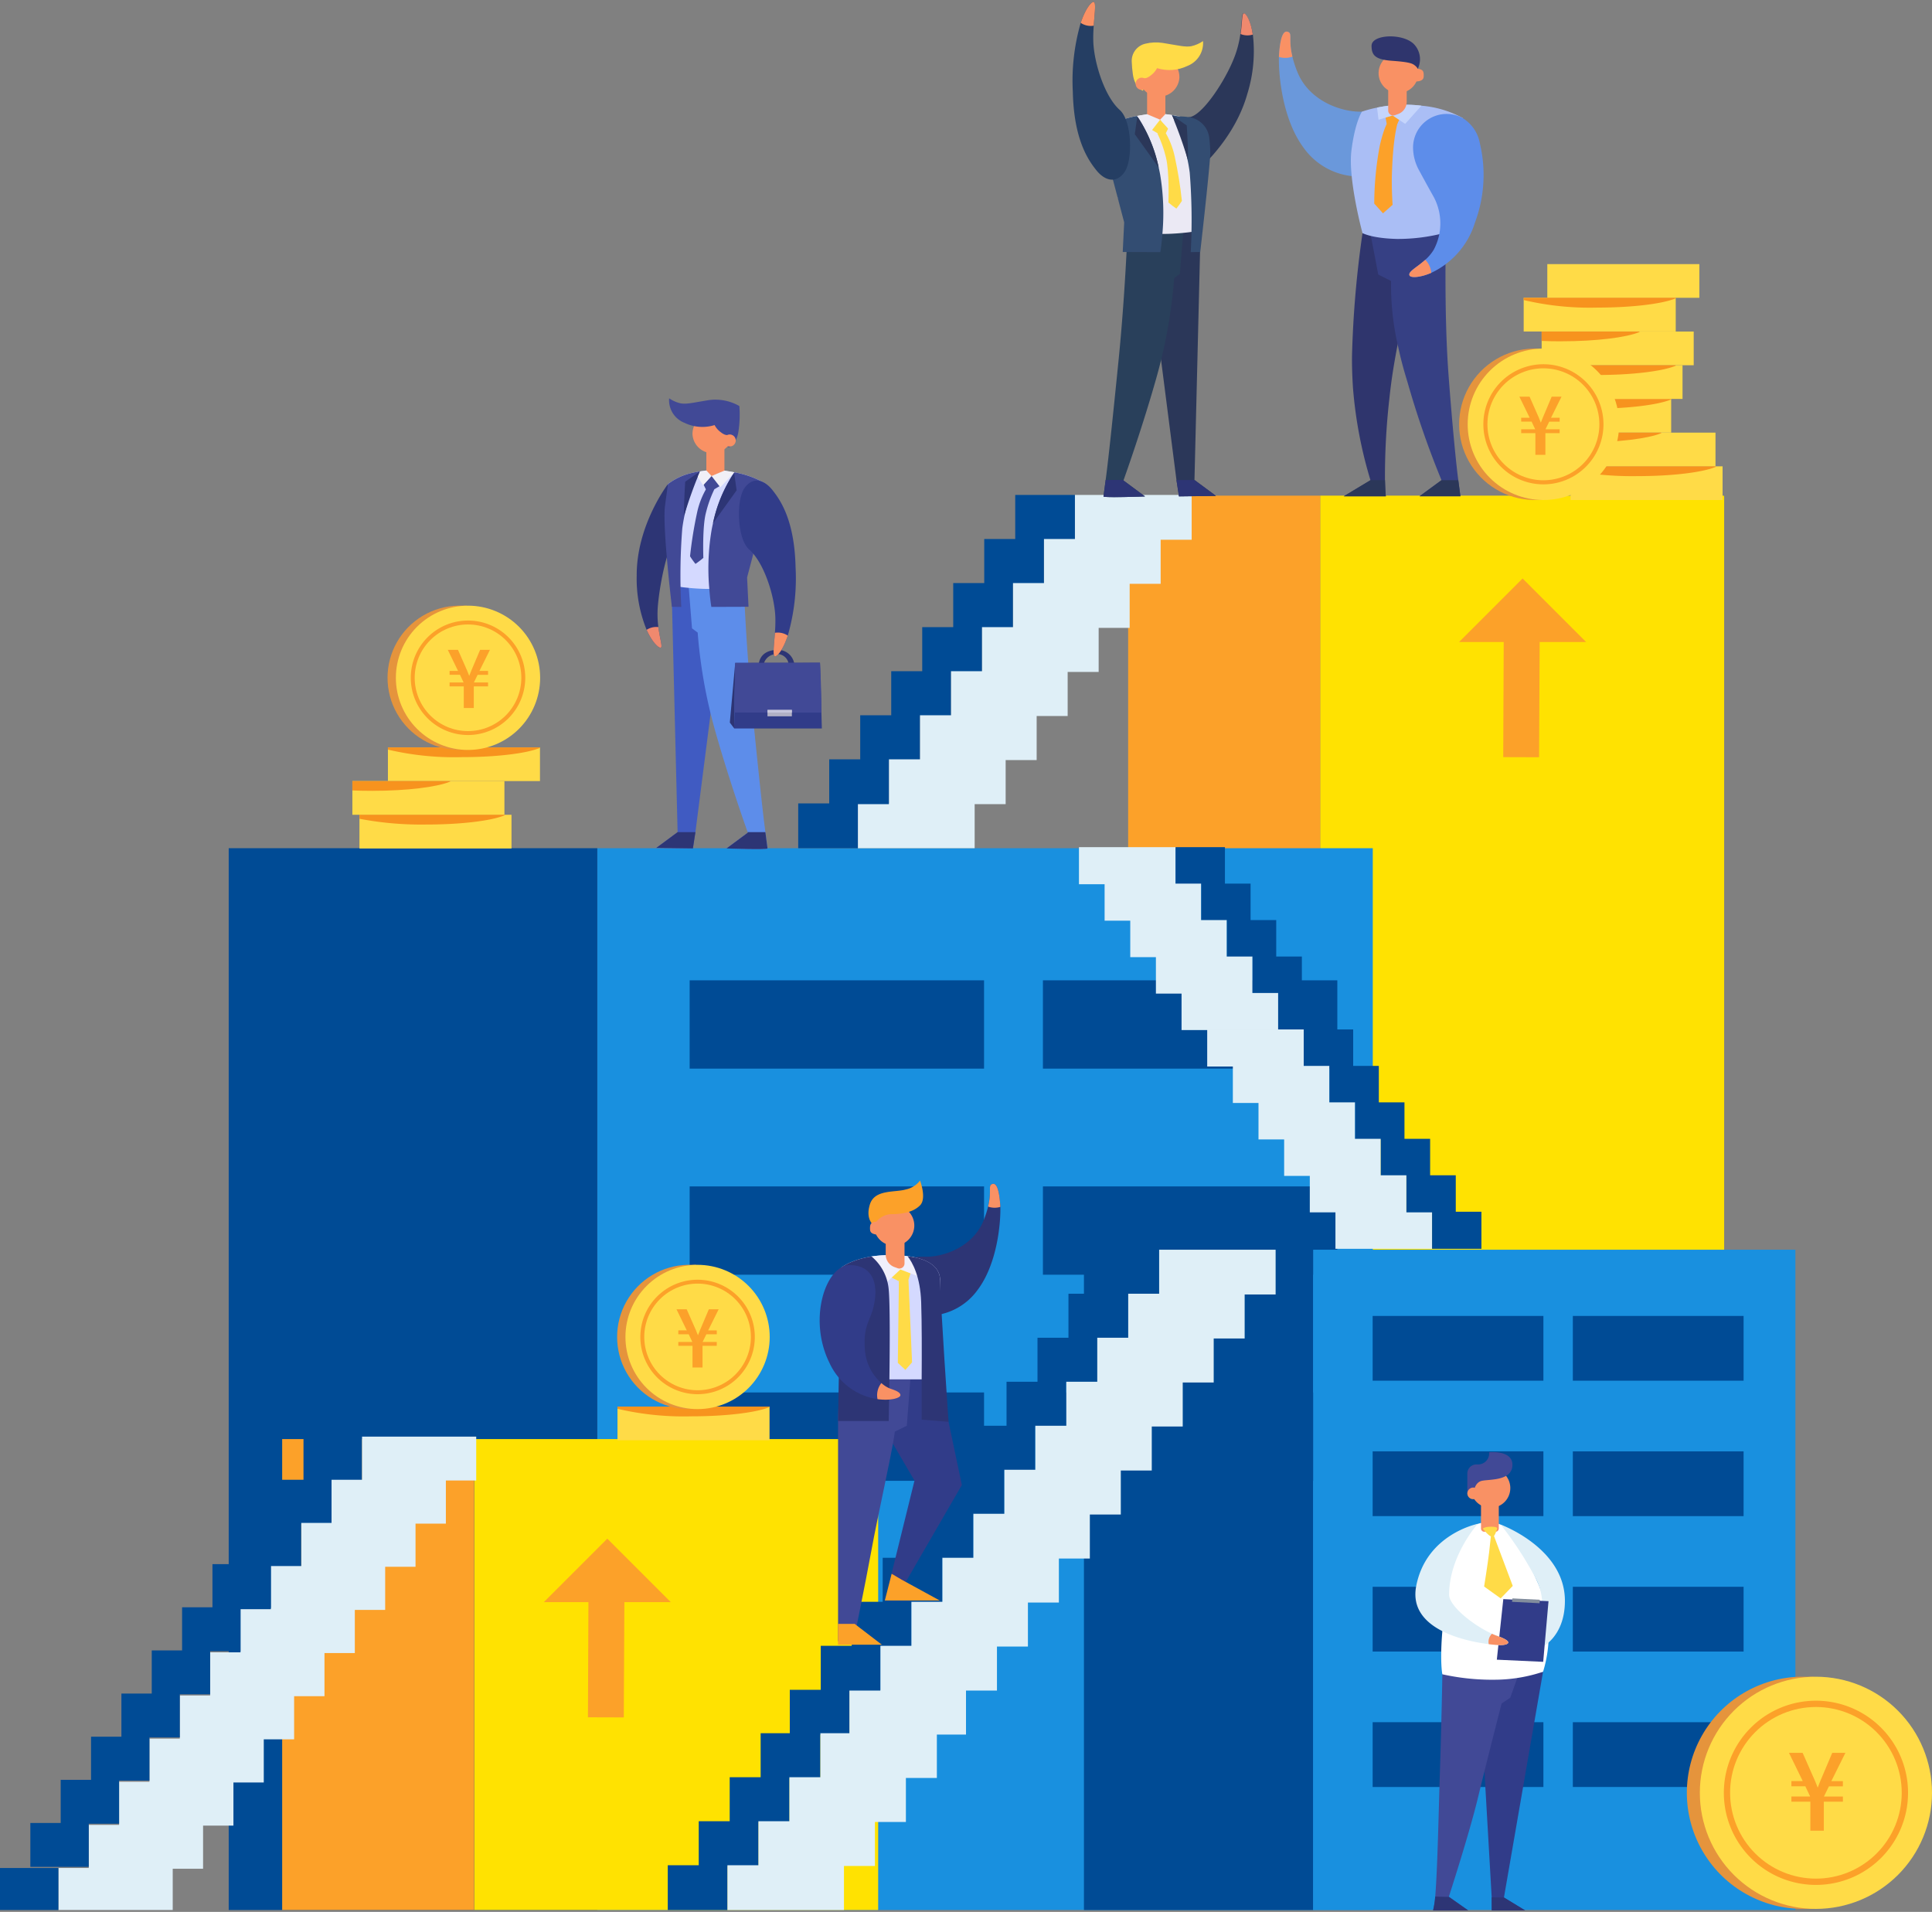 <svg xmlns="http://www.w3.org/2000/svg" xmlns:xlink="http://www.w3.org/1999/xlink" width="328.131" height="324.7" viewBox="0 0 328.131 324.7">
  <rect x="0" y="0" width="328.131" height="324.7" fill="#808080" stroke="none"/>
  <defs>
    <clipPath id="clip-path">
      <rect id="長方形_9062" data-name="長方形 9062" width="68.614" height="238.794" fill="none"/>
    </clipPath>
    <clipPath id="clip-path-2">
      <rect id="長方形_9068" data-name="長方形 9068" width="328.131" height="324.377" fill="none"/>
    </clipPath>
    <clipPath id="clip-path-3">
      <rect width="110" height="88" fill="none"/>
    </clipPath>
    <clipPath id="clip-path-4">
      <rect width="68" height="84" fill="none"/>
    </clipPath>
    <clipPath id="clip-path-5">
      <rect id="長方形_9070" data-name="長方形 9070" width="68.614" height="79.978" fill="none"/>
    </clipPath>
    <clipPath id="clip-path-6">
      <rect id="長方形_9132" data-name="長方形 9132" width="328.131" height="324.377" transform="translate(0 -0.323)" fill="#004b95"/>
    </clipPath>
    <clipPath id="clip-path-7">
      <path id="パス_9762" data-name="パス 9762" d="M798.931,748.711l-3.609,2.67,6.209.082.426-2.752,2.58-20.135.589-3.807.742-17.3-5.643-.495-2.326-.2Z" transform="translate(-795.322 -706.769)" fill="none"/>
    </clipPath>
    <linearGradient id="linear-gradient" x1="-10.571" y1="5.041" x2="-10.558" y2="5.041" gradientUnits="objectBoundingBox">
      <stop offset="0" stop-color="#3651b1"/>
      <stop offset="1" stop-color="#405bc2"/>
    </linearGradient>
    <clipPath id="clip-path-9">
      <path id="パス_9791" data-name="パス 9791" d="M1381.451,48.385c-1.07.169-1.994-.1-4.857-.562a7.576,7.576,0,0,0-2.944.13,2.994,2.994,0,0,0-2.317,3,19.682,19.682,0,0,0,.2,2.235c.358,2.4,1.738,2.761,1.738,2.761V53.8s.48.2,1.285-.452a3.484,3.484,0,0,0,1.079-1.238,7.048,7.048,0,0,0,5.157-.381,4.168,4.168,0,0,0,2.651-4.218,5.74,5.74,0,0,1-1.994.869" transform="translate(-1371.331 -47.516)" fill="none"/>
    </clipPath>
    <linearGradient id="linear-gradient-2" x1="-12.955" y1="21.559" x2="-12.946" y2="21.559" gradientUnits="objectBoundingBox">
      <stop offset="0" stop-color="#ffbd35"/>
      <stop offset="0.01" stop-color="#ffbd35"/>
      <stop offset="0.985" stop-color="#ffdb47"/>
      <stop offset="1" stop-color="#ffdb47"/>
    </linearGradient>
    <clipPath id="clip-path-11">
      <path id="パス_9796" data-name="パス 9796" d="M1402.377,156.976a20.348,20.348,0,0,1,1.452,4.069c.627,2.408.432,7.7.432,7.7a16.073,16.073,0,0,0,1.352,1.033,12.882,12.882,0,0,0,.935-1.309,70.909,70.909,0,0,0-1.231-7.6,13.913,13.913,0,0,0-1.7-4.239Z" transform="translate(-1402.377 -156.627)" fill="none"/>
    </clipPath>
    <linearGradient id="linear-gradient-3" x1="-47.131" y1="22.97" x2="-47.097" y2="22.97" xlink:href="#linear-gradient-2"/>
    <clipPath id="clip-path-12">
      <path id="パス_9797" data-name="パス 9797" d="M1395.772,143.9v.319l.849.5a2.057,2.057,0,0,0,1,.237c.484-.058.543-.21.619-.374s.329-.658.329-.658l-1.425-1.48Z" transform="translate(-1395.772 -142.45)" fill="none"/>
    </clipPath>
    <linearGradient id="linear-gradient-4" x1="-69.998" y1="118.654" x2="-69.948" y2="118.654" xlink:href="#linear-gradient-2"/>
    <clipPath id="clip-path-14">
      <path id="パス_9814" data-name="パス 9814" d="M1799.21,1854.81c-.263,2.187-.856,5.851-.856,5.851l2.813,2.014,2.05-2.12-3.6-9.575s-.146,1.644-.409,3.831" transform="translate(-1798.354 -1850.979)" fill="none"/>
    </clipPath>
    <linearGradient id="linear-gradient-5" x1="-51.829" y1="5.552" x2="-51.8" y2="5.552" xlink:href="#linear-gradient-2"/>
    <clipPath id="clip-path-15">
      <path id="パス_9815" data-name="パス 9815" d="M1796.706,1847.915s1.168,1.508,1.707,1.392c.377-.081.742-1.423.742-1.423s.131-.3-.995-.3c-1.2,0-1.454.328-1.454.328" transform="translate(-1796.706 -1847.587)" fill="none"/>
    </clipPath>
    <linearGradient id="linear-gradient-6" x1="-97.615" y1="35.63" x2="-97.561" y2="35.63" xlink:href="#linear-gradient-2"/>
    <clipPath id="clip-path-17">
      <path id="パス_9829" data-name="パス 9829" d="M1088.281,1545.458l-.2.653-.184,13.867,1.289,1.2,1.131-1.289-.61-13.983v-.452Z" transform="translate(-1087.894 -1545.458)" fill="none"/>
    </clipPath>
    <linearGradient id="linear-gradient-7" x1="-9.209" y1="31.293" x2="-9.201" y2="31.293" xlink:href="#linear-gradient-2"/>
    <clipPath id="clip-path-18">
      <path id="パス_9830" data-name="パス 9830" d="M1076.844,1528.076l1.733.879s.061-.461.868-.526.757.324.757.324l.514-1.67-2.055-1.578Z" transform="translate(-1076.844 -1525.505)" fill="none"/>
    </clipPath>
    <linearGradient id="linear-gradient-8" x1="-38.979" y1="32.045" x2="-38.943" y2="32.045" xlink:href="#linear-gradient-2"/>
    <clipPath id="clip-path-20">
      <path id="パス_9842" data-name="パス 9842" d="M2063.308,2029.343a19.718,19.718,0,0,0,0,39.423c0,.007,2.337.007,2.337.007v-39.43Z" transform="translate(-2044.112 -2029.343)" fill="none"/>
    </clipPath>
    <linearGradient id="linear-gradient-9" x1="-12.273" y1="1.001" x2="-12.267" y2="1.001" gradientUnits="objectBoundingBox">
      <stop offset="0" stop-color="#fca129"/>
      <stop offset="0.01" stop-color="#fca129"/>
      <stop offset="0.985" stop-color="#e5943c"/>
      <stop offset="1" stop-color="#e5943c"/>
    </linearGradient>
    <clipPath id="clip-path-21">
      <path id="パス_9843" data-name="パス 9843" d="M2059.752,2049.058a19.715,19.715,0,1,0,19.715-19.715,19.715,19.715,0,0,0-19.715,19.715" transform="translate(-2059.752 -2029.343)" fill="none"/>
    </clipPath>
    <linearGradient id="linear-gradient-10" x1="-7.322" y1="1.013" x2="-7.318" y2="1.013" xlink:href="#linear-gradient-2"/>
    <clipPath id="clip-path-23">
      <path id="パス_9845" data-name="パス 9845" d="M2096.431,2080.6A14.574,14.574,0,1,0,2111,2066.022a14.574,14.574,0,0,0-14.574,14.574" transform="translate(-2096.431 -2066.022)" fill="none"/>
    </clipPath>
    <linearGradient id="linear-gradient-11" x1="-10.081" y1="1.194" x2="-10.076" y2="1.194" xlink:href="#linear-gradient-2"/>
    <clipPath id="clip-path-25">
      <rect id="長方形_9187" data-name="長方形 9187" width="25.824" height="5.724" fill="none"/>
    </clipPath>
    <linearGradient id="linear-gradient-12" x1="-10.176" y1="48.894" x2="-10.171" y2="48.894" xlink:href="#linear-gradient-2"/>
    <clipPath id="clip-path-26">
      <rect id="長方形_9189" data-name="長方形 9189" width="25.825" height="5.724" fill="none"/>
    </clipPath>
    <linearGradient id="linear-gradient-13" x1="-10.021" y1="47.892" x2="-10.015" y2="47.892" xlink:href="#linear-gradient-2"/>
    <linearGradient id="linear-gradient-14" x1="-9.991" y1="44.892" x2="-9.985" y2="44.892" xlink:href="#linear-gradient-2"/>
    <linearGradient id="linear-gradient-15" x1="-10.139" y1="46.893" x2="-10.134" y2="46.893" xlink:href="#linear-gradient-2"/>
    <linearGradient id="linear-gradient-16" x1="-10.282" y1="43.893" x2="-10.277" y2="43.893" xlink:href="#linear-gradient-2"/>
    <linearGradient id="linear-gradient-17" x1="-10.066" y1="45.893" x2="-10.06" y2="45.893" xlink:href="#linear-gradient-2"/>
    <linearGradient id="linear-gradient-18" x1="-10.329" y1="42.894" x2="-10.323" y2="42.894" xlink:href="#linear-gradient-2"/>
    <clipPath id="clip-path-38">
      <path id="パス_9853" data-name="パス 9853" d="M1780.756,420.06a12.862,12.862,0,0,0,0,25.716s1.524,0,1.524,0V420.06Z" transform="translate(-1768.235 -420.06)" fill="none"/>
    </clipPath>
    <linearGradient id="linear-gradient-19" x1="-16.288" y1="10.098" x2="-16.279" y2="10.098" xlink:href="#linear-gradient-9"/>
    <clipPath id="clip-path-39">
      <path id="パス_9854" data-name="パス 9854" d="M1778.437,432.92a12.86,12.86,0,1,0,12.86-12.86,12.86,12.86,0,0,0-12.86,12.86" transform="translate(-1778.437 -420.06)" fill="none"/>
    </clipPath>
    <linearGradient id="linear-gradient-20" x1="-9.692" y1="10.323" x2="-9.686" y2="10.323" xlink:href="#linear-gradient-2"/>
    <clipPath id="clip-path-41">
      <path id="パス_9856" data-name="パス 9856" d="M1802.363,453.492a9.507,9.507,0,1,0,9.506-9.507,9.507,9.507,0,0,0-9.506,9.507" transform="translate(-1802.363 -443.986)" fill="none"/>
    </clipPath>
    <linearGradient id="linear-gradient-21" x1="-13.287" y1="13.788" x2="-13.279" y2="13.788" xlink:href="#linear-gradient-2"/>
    <linearGradient id="linear-gradient-22" x1="-2.551" y1="34.554" x2="-2.546" y2="34.554" xlink:href="#linear-gradient-2"/>
    <linearGradient id="linear-gradient-23" x1="-2.317" y1="33.553" x2="-2.312" y2="33.553" xlink:href="#linear-gradient-2"/>
    <linearGradient id="linear-gradient-24" x1="-2.364" y1="32.554" x2="-2.359" y2="32.554" xlink:href="#linear-gradient-2"/>
    <clipPath id="clip-path-49">
      <path id="パス_9861" data-name="パス 9861" d="M481.91,731.545a12.253,12.253,0,0,0,0,24.5s1.452,0,1.452,0v-24.5Z" transform="translate(-469.982 -731.545)" fill="none"/>
    </clipPath>
    <linearGradient id="linear-gradient-25" x1="-4.518" y1="8.858" x2="-4.508" y2="8.858" xlink:href="#linear-gradient-9"/>
    <clipPath id="clip-path-50">
      <path id="パス_9862" data-name="パス 9862" d="M479.7,743.8a12.251,12.251,0,1,0,12.251-12.251A12.251,12.251,0,0,0,479.7,743.8" transform="translate(-479.701 -731.545)" fill="none"/>
    </clipPath>
    <linearGradient id="linear-gradient-26" x1="-2.744" y1="9.054" x2="-2.738" y2="9.054" xlink:href="#linear-gradient-2"/>
    <clipPath id="clip-path-52">
      <path id="パス_9864" data-name="パス 9864" d="M502.493,763.393a9.056,9.056,0,1,0,9.056-9.056,9.056,9.056,0,0,0-9.056,9.056" transform="translate(-502.493 -754.337)" fill="none"/>
    </clipPath>
    <linearGradient id="linear-gradient-27" x1="-3.889" y1="12.072" x2="-3.881" y2="12.072" xlink:href="#linear-gradient-2"/>
    <linearGradient id="linear-gradient-28" x1="-4.061" y1="14.995" x2="-4.056" y2="14.995" xlink:href="#linear-gradient-2"/>
    <clipPath id="clip-path-56">
      <path id="パス_9867" data-name="パス 9867" d="M760.084,1530.257a12.253,12.253,0,0,0,0,24.5s1.452,0,1.452,0v-24.5Z" transform="translate(-748.156 -1530.257)" fill="none"/>
    </clipPath>
    <linearGradient id="linear-gradient-29" x1="-7.213" y1="4.394" x2="-7.204" y2="4.394" xlink:href="#linear-gradient-9"/>
    <clipPath id="clip-path-57">
      <path id="パス_9868" data-name="パス 9868" d="M757.875,1542.508a12.251,12.251,0,1,0,12.251-12.251,12.251,12.251,0,0,0-12.251,12.251" transform="translate(-757.875 -1530.257)" fill="none"/>
    </clipPath>
    <linearGradient id="linear-gradient-30" x1="-4.335" y1="4.485" x2="-4.33" y2="4.485" xlink:href="#linear-gradient-2"/>
    <clipPath id="clip-path-59">
      <path id="パス_9870" data-name="パス 9870" d="M780.667,1562.1a9.056,9.056,0,1,0,9.056-9.056,9.056,9.056,0,0,0-9.056,9.056" transform="translate(-780.667 -1553.049)" fill="none"/>
    </clipPath>
    <linearGradient id="linear-gradient-31" x1="-6.041" y1="5.891" x2="-6.033" y2="5.891" xlink:href="#linear-gradient-2"/>
  </defs>
  <g id="グループ_15682" data-name="グループ 15682" transform="translate(0 0.32)">
    <g id="グループ_15683" data-name="グループ 15683" transform="translate(224.217 83.859)">
      <g id="グループ_15682-2" data-name="グループ 15682" clip-path="url(#clip-path)">
        <path id="パス_9873" data-name="パス 9873" d="M0,0H180.452V240.527H0Z" transform="matrix(0.861, -0.508, 0.508, 0.861, -104.519, 61.678)" fill="#ffe201"/>
      </g>
    </g>
    <rect id="長方形_9063" data-name="長方形 9063" width="32.613" height="238.794" transform="translate(191.604 83.859)" fill="#fca129"/>
    <g id="グループ_15685" data-name="グループ 15685" transform="translate(0 0.003)">
      <g id="グループ_15684" data-name="グループ 15684" clip-path="url(#clip-path-2)">
        <path id="パス_9745" data-name="パス 9745" d="M1635.276,320.279a117.785,117.785,0,0,1,.743-13.8q.095-.93.216-1.881c.3-2.422.721-4.92,1.2-7.37,1.941-10,4.835-19.2,4.835-19.2l-9.477.26-1.329.037a175.31,175.31,0,0,0-1.785,20.821c-.019,1.792.046,3.637.164,5.456a74.029,74.029,0,0,0,2.973,15.685l-4.533,2.732h7.14c-.051-.508-.117-1.392-.142-2.732" transform="translate(-1400.054 -239.052)" fill="#2f356d"/>
        <path id="パス_9746" data-name="パス 9746" d="M1658.754,270.945l.239,1.252,1.348,7.077,2.181,1.09a45.208,45.208,0,0,0,1.114,10.776c.343,1.652.788,3.457,1.365,5.384q.3,1,.586,1.986a156.463,156.463,0,0,0,5.495,15.685l-3.728,2.732h6.943c-.075-.549-.2-1.5-.364-2.732-.49-3.709-1.242-12.172-1.68-18.214-.774-10.682-.41-24.244-.41-24.244Z" transform="translate(-1426.258 -232.969)" fill="#364084"/>
        <path id="パス_9747" data-name="パス 9747" d="M1553.939,55.845a11.606,11.606,0,0,0,9.815,4.759s2.182-10.708,2.479-10.708c0,0-.277-.359-2.479-.3-3.569.1-9.009-1.861-10.969-6.77a18.683,18.683,0,0,1-.837-2.576c-.687-2.843-.024-3.816-.641-4.152-1.086-.593-1.471,1.6-1.631,3.882-.007.093-.012.2-.016.323-.08,2.431.408,10.443,4.279,15.54" transform="translate(-1332.448 -30.956)" fill="#6a98db"/>
        <path id="パス_9748" data-name="パス 9748" d="M1638.855,146.352s1.585.893,5.849.992a31.107,31.107,0,0,0,8.329-1.09l2.874-19.432a17.694,17.694,0,0,0-7.042-2.107c-.225-.028-.454-.053-.691-.075a23.473,23.473,0,0,0-6.843.4,19.151,19.151,0,0,0-2.576.691s-1.189,1.785-1.784,6.644,1.884,13.979,1.884,13.979" transform="translate(-1407.449 -107.087)" fill="#aabef5"/>
        <path id="パス_9749" data-name="パス 9749" d="M1669.34,142.424s-.883,1.959-1.117,9.014c-.085,2.571.115,5.329.115,5.329l-1.63,1.444-1.488-1.653a53.942,53.942,0,0,1,.942-9.837c.937-4.064,1.736-4.481,1.736-4.481Z" transform="translate(-1431.819 -122.304)" fill="#fca129"/>
        <path id="パス_9750" data-name="パス 9750" d="M1707.744,163.214c.214.385,1.757.364,3.682-.478a13.953,13.953,0,0,0,7.423-8.545,23.09,23.09,0,0,0,.828-13.445,6.336,6.336,0,0,0-3.029-4.354,2.97,2.97,0,0,0-.422-.2,5.7,5.7,0,0,0-7.894,5.254,8.1,8.1,0,0,0,1.019,3.882c.658,1.206,1.437,2.657,2.494,4.533a9.519,9.519,0,0,1,0,8.953,7.51,7.51,0,0,1-1.434,1.708c-1.45,1.319-3.029,2.039-2.667,2.693" transform="translate(-1468.337 -116.725)" fill="#5d8dea"/>
        <path id="パス_9751" data-name="パス 9751" d="M1681.277,135.835l-.758,1.5-.151-.085a1.592,1.592,0,0,0-1.568.005l-.254-1.421,1.365-.334Z" transform="translate(-1443.277 -116.509)" fill="#fca129"/>
        <path id="パス_9752" data-name="パス 9752" d="M1668.641,125.038l.244,2.064,2.393-.723,2.137,1.421,2.76-3.087c-.225-.028-.454-.053-.691-.075a23.476,23.476,0,0,0-6.844.4" transform="translate(-1434.759 -107.087)" fill="#c5d5fc"/>
        <path id="パス_9753" data-name="パス 9753" d="M1677.216,65.69a3.369,3.369,0,1,1-3.369-3.369,3.369,3.369,0,0,1,3.369,3.369" transform="translate(-1436.338 -53.586)" fill="#f99164"/>
        <path id="パス_9754" data-name="パス 9754" d="M1683.809,107.1l-.543.2a.851.851,0,0,1-1.141-.8v-4.087h3.143v2.607a2.215,2.215,0,0,1-1.458,2.082" transform="translate(-1446.353 -88.059)" fill="#f99164"/>
        <path id="パス_9755" data-name="パス 9755" d="M1713.953,83.173s1.42.127,1.472-.794-.091-1.247-1-1.354-.469,2.147-.469,2.147" transform="translate(-1473.628 -69.666)" fill="#f99164"/>
        <path id="パス_9756" data-name="パス 9756" d="M1669.813,47.271a3.689,3.689,0,0,0-.667-4.2c-1.881-1.881-7.181-1.677-7.181.293,0,1.548.562,2.34,3.451,2.547s3.464.437,3.88.779a1.808,1.808,0,0,1,.517.583" transform="translate(-1429.019 -35.911)" fill="#2f356d"/>
        <path id="パス_9757" data-name="パス 9757" d="M1723.827,579.521l-3.728,2.732h6.943c-.075-.549-.2-1.5-.364-2.732Z" transform="translate(-1479.005 -498.294)" fill="#2b3759"/>
        <path id="パス_9758" data-name="パス 9758" d="M1628.278,582.253h7.141c-.052-.508-.117-1.392-.142-2.732h-2.465Z" transform="translate(-1400.054 -498.294)" fill="#2b3759"/>
        <path id="パス_9759" data-name="パス 9759" d="M1707.744,315.163c.214.385,1.757.364,3.682-.478a3.621,3.621,0,0,0-1.016-2.215c-1.45,1.319-3.029,2.039-2.667,2.693" transform="translate(-1468.337 -268.674)" fill="#f99164"/>
        <path id="パス_9760" data-name="パス 9760" d="M1549.707,40.305a3.621,3.621,0,0,0,1.067.159,3.584,3.584,0,0,0,1.221-.212c-.687-2.843-.024-3.816-.641-4.152-1.086-.594-1.471,1.6-1.631,3.881q-.01.14-.016.323" transform="translate(-1332.495 -30.957)" fill="#f99164"/>
        <path id="パス_9878" data-name="パス 9878" d="M0,0H131.708V180.324H0Z" transform="translate(101.446 143.73)" fill="#1990df"/>
        <rect id="長方形_9065" data-name="長方形 9065" width="62.602" height="180.324" transform="translate(38.844 143.73)" fill="#004b95"/>
        <g id="リピートグリッド_7" data-name="リピートグリッド 7" transform="translate(117.131 166.163)" clip-path="url(#clip-path-3)">
          <g id="グループ_15798" data-name="グループ 15798" transform="translate(-1009 -1320)">
            <rect id="長方形_9237" data-name="長方形 9237" width="50" height="15" transform="translate(1069 1320)" fill="#004b95"/>
            <rect id="長方形_9236" data-name="長方形 9236" width="50" height="15" transform="translate(1009 1320)" fill="#004b95"/>
          </g>
          <g id="グループ_15798-2" data-name="グループ 15798" transform="translate(-1009 -1285)">
            <rect id="長方形_9237-2" data-name="長方形 9237" width="50" height="15" transform="translate(1069 1320)" fill="#004b95"/>
            <rect id="長方形_9236-2" data-name="長方形 9236" width="50" height="15" transform="translate(1009 1320)" fill="#004b95"/>
          </g>
          <g id="グループ_15798-3" data-name="グループ 15798" transform="translate(-1009 -1250)">
            <rect id="長方形_9237-3" data-name="長方形 9237" width="50" height="15" transform="translate(1069 1320)" fill="#004b95"/>
            <rect id="長方形_9236-3" data-name="長方形 9236" width="50" height="15" transform="translate(1009 1320)" fill="#004b95"/>
          </g>
        </g>
        <rect id="長方形_9067" data-name="長方形 9067" width="38.929" height="112.135" transform="translate(184.097 211.919)" fill="#004b95"/>
        <rect id="長方形_9066" data-name="長方形 9066" width="81.903" height="112.135" transform="translate(223.027 211.919)" fill="#1990df"/>
        <g id="リピートグリッド_8" data-name="リピートグリッド 8" transform="translate(233.131 223.163)" clip-path="url(#clip-path-4)">
          <g id="グループ_15798-4" data-name="グループ 15798" transform="translate(-1009 -1320)">
            <rect id="長方形_9237-4" data-name="長方形 9237" width="29" height="11" transform="translate(1043 1320)" fill="#004b95"/>
            <rect id="長方形_9236-4" data-name="長方形 9236" width="29" height="11" transform="translate(1009 1320)" fill="#004b95"/>
          </g>
          <g id="グループ_15798-5" data-name="グループ 15798" transform="translate(-1009 -1297)">
            <rect id="長方形_9237-5" data-name="長方形 9237" width="29" height="11" transform="translate(1043 1320)" fill="#004b95"/>
            <rect id="長方形_9236-5" data-name="長方形 9236" width="29" height="11" transform="translate(1009 1320)" fill="#004b95"/>
          </g>
          <g id="グループ_15798-6" data-name="グループ 15798" transform="translate(-1009 -1274)">
            <rect id="長方形_9237-6" data-name="長方形 9237" width="29" height="11" transform="translate(1043 1320)" fill="#004b95"/>
            <rect id="長方形_9236-6" data-name="長方形 9236" width="29" height="11" transform="translate(1009 1320)" fill="#004b95"/>
          </g>
          <g id="グループ_15798-7" data-name="グループ 15798" transform="translate(-1009 -1251)">
            <rect id="長方形_9237-7" data-name="長方形 9237" width="29" height="11" transform="translate(1043 1320)" fill="#004b95"/>
            <rect id="長方形_9236-7" data-name="長方形 9236" width="29" height="11" transform="translate(1009 1320)" fill="#004b95"/>
          </g>
        </g>
      </g>
    </g>
    <g id="グループ_15687" data-name="グループ 15687" transform="translate(80.536 244.079)">
      <g id="グループ_15686" data-name="グループ 15686" clip-path="url(#clip-path-5)">
        <path id="パス_9872" data-name="パス 9872" d="M0,0H103.683V105.339H0Z" transform="matrix(0.776, -0.63, 0.63, 0.776, -39.14, 31.793)" fill="#ffe201"/>
      </g>
    </g>
    <g id="グループ_15689" data-name="グループ 15689" transform="translate(0 0.003)">
      <g id="グループ_15688" data-name="グループ 15688" clip-path="url(#clip-path-6)">
        <rect id="長方形_9071" data-name="長方形 9071" width="32.613" height="79.978" transform="translate(47.923 244.076)" fill="#fca129"/>
        <rect id="長方形_9072" data-name="長方形 9072" width="19.417" height="7.45" transform="translate(61.465 243.662)" fill="#dfeff7"/>
        <rect id="長方形_9073" data-name="長方形 9073" width="9.918" height="7.45" transform="translate(51.546 243.662)" fill="#004b95"/>
        <rect id="長方形_9074" data-name="長方形 9074" width="19.417" height="7.45" transform="translate(56.31 250.989)" fill="#dfeff7"/>
        <rect id="長方形_9075" data-name="長方形 9075" width="9.918" height="7.45" transform="translate(46.392 250.989)" fill="#004b95"/>
        <rect id="長方形_9076" data-name="長方形 9076" width="19.417" height="7.45" transform="translate(51.155 258.315)" fill="#dfeff7"/>
        <rect id="長方形_9077" data-name="長方形 9077" width="9.918" height="7.45" transform="translate(41.237 258.315)" fill="#004b95"/>
        <rect id="長方形_9078" data-name="長方形 9078" width="19.417" height="7.45" transform="translate(46.001 265.642)" fill="#dfeff7"/>
        <rect id="長方形_9079" data-name="長方形 9079" width="9.918" height="7.45" transform="translate(36.082 265.319)" fill="#004b95"/>
        <rect id="長方形_9080" data-name="長方形 9080" width="19.417" height="7.45" transform="translate(40.846 272.968)" fill="#dfeff7"/>
        <rect id="長方形_9081" data-name="長方形 9081" width="9.918" height="7.45" transform="translate(30.928 272.645)" fill="#004b95"/>
        <rect id="長方形_9082" data-name="長方形 9082" width="19.417" height="7.45" transform="translate(35.692 280.295)" fill="#dfeff7"/>
        <rect id="長方形_9083" data-name="長方形 9083" width="9.918" height="7.45" transform="translate(25.773 279.972)" fill="#004b95"/>
        <rect id="長方形_9084" data-name="長方形 9084" width="19.417" height="7.45" transform="translate(30.537 287.621)" fill="#dfeff7"/>
        <rect id="長方形_9085" data-name="長方形 9085" width="9.918" height="7.45" transform="translate(20.619 287.298)" fill="#004b95"/>
        <rect id="長方形_9086" data-name="長方形 9086" width="19.417" height="7.45" transform="translate(25.382 294.948)" fill="#dfeff7"/>
        <rect id="長方形_9087" data-name="長方形 9087" width="9.918" height="7.45" transform="translate(15.464 294.625)" fill="#004b95"/>
        <rect id="長方形_9088" data-name="長方形 9088" width="19.417" height="7.45" transform="translate(20.228 302.274)" fill="#dfeff7"/>
        <rect id="長方形_9089" data-name="長方形 9089" width="9.918" height="7.45" transform="translate(10.309 301.951)" fill="#004b95"/>
        <rect id="長方形_9090" data-name="長方形 9090" width="19.417" height="7.45" transform="translate(9.918 316.927)" fill="#dfeff7"/>
        <rect id="長方形_9091" data-name="長方形 9091" width="9.918" height="7.45" transform="translate(0 316.927)" fill="#004b95"/>
        <rect id="長方形_9092" data-name="長方形 9092" width="19.417" height="7.45" transform="translate(15.073 309.601)" fill="#dfeff7"/>
        <rect id="長方形_9093" data-name="長方形 9093" width="9.918" height="7.45" transform="translate(5.155 309.277)" fill="#004b95"/>
        <rect id="長方形_9094" data-name="長方形 9094" width="16.409" height="6.296" transform="translate(183.251 143.552)" fill="#dfeff7"/>
        <rect id="長方形_9095" data-name="長方形 9095" width="8.382" height="6.296" transform="translate(199.66 143.552)" fill="#004b95"/>
        <rect id="長方形_9096" data-name="長方形 9096" width="16.409" height="6.296" transform="translate(187.607 149.743)" fill="#dfeff7"/>
        <rect id="長方形_9097" data-name="長方形 9097" width="8.382" height="6.296" transform="translate(204.016 149.743)" fill="#004b95"/>
        <rect id="長方形_9098" data-name="長方形 9098" width="16.409" height="6.296" transform="translate(191.963 155.935)" fill="#dfeff7"/>
        <rect id="長方形_9099" data-name="長方形 9099" width="8.382" height="6.296" transform="translate(208.372 155.935)" fill="#004b95"/>
        <rect id="長方形_9100" data-name="長方形 9100" width="16.409" height="6.296" transform="translate(196.319 162.127)" fill="#dfeff7"/>
        <rect id="長方形_9101" data-name="長方形 9101" width="8.382" height="6.296" transform="translate(212.728 162.127)" fill="#004b95"/>
        <rect id="長方形_9102" data-name="長方形 9102" width="16.409" height="6.296" transform="translate(200.675 168.318)" fill="#dfeff7"/>
        <rect id="長方形_9103" data-name="長方形 9103" width="8.382" height="6.296" transform="translate(217.085 168.318)" fill="#004b95"/>
        <rect id="長方形_9104" data-name="長方形 9104" width="16.409" height="6.296" transform="translate(205.032 174.51)" fill="#dfeff7"/>
        <rect id="長方形_9105" data-name="長方形 9105" width="8.382" height="6.296" transform="translate(221.441 174.51)" fill="#004b95"/>
        <rect id="長方形_9106" data-name="長方形 9106" width="16.409" height="6.296" transform="translate(209.388 180.702)" fill="#dfeff7"/>
        <rect id="長方形_9107" data-name="長方形 9107" width="8.382" height="6.296" transform="translate(225.797 180.702)" fill="#004b95"/>
        <rect id="長方形_9108" data-name="長方形 9108" width="16.409" height="6.296" transform="translate(213.744 186.893)" fill="#dfeff7"/>
        <rect id="長方形_9109" data-name="長方形 9109" width="8.382" height="6.296" transform="translate(230.153 186.893)" fill="#004b95"/>
        <rect id="長方形_9110" data-name="長方形 9110" width="16.409" height="6.296" transform="translate(218.1 193.085)" fill="#dfeff7"/>
        <rect id="長方形_9111" data-name="長方形 9111" width="8.382" height="6.296" transform="translate(234.51 193.085)" fill="#004b95"/>
        <rect id="長方形_9112" data-name="長方形 9112" width="16.409" height="6.296" transform="translate(226.813 205.468)" fill="#dfeff7"/>
        <rect id="長方形_9113" data-name="長方形 9113" width="8.382" height="6.296" transform="translate(243.222 205.468)" fill="#004b95"/>
        <rect id="長方形_9114" data-name="長方形 9114" width="16.409" height="6.296" transform="translate(222.457 199.277)" fill="#dfeff7"/>
        <rect id="長方形_9115" data-name="長方形 9115" width="8.382" height="6.296" transform="translate(238.866 199.277)" fill="#004b95"/>
        <rect id="長方形_9116" data-name="長方形 9116" width="19.834" height="7.61" transform="translate(182.558 83.733)" fill="#dfeff7"/>
        <rect id="長方形_9117" data-name="長方形 9117" width="10.131" height="7.61" transform="translate(172.427 83.733)" fill="#004b95"/>
        <rect id="長方形_9118" data-name="長方形 9118" width="19.834" height="7.61" transform="translate(177.293 91.217)" fill="#dfeff7"/>
        <rect id="長方形_9119" data-name="長方形 9119" width="10.131" height="7.61" transform="translate(167.162 91.217)" fill="#004b95"/>
        <rect id="長方形_9120" data-name="長方形 9120" width="19.834" height="7.61" transform="translate(172.028 98.701)" fill="#dfeff7"/>
        <rect id="長方形_9121" data-name="長方形 9121" width="10.131" height="7.61" transform="translate(161.896 98.701)" fill="#004b95"/>
        <rect id="長方形_9122" data-name="長方形 9122" width="19.834" height="7.61" transform="translate(166.762 106.185)" fill="#dfeff7"/>
        <rect id="長方形_9123" data-name="長方形 9123" width="10.131" height="7.61" transform="translate(156.631 106.185)" fill="#004b95"/>
        <rect id="長方形_9124" data-name="長方形 9124" width="19.834" height="7.61" transform="translate(161.497 113.669)" fill="#dfeff7"/>
        <rect id="長方形_9125" data-name="長方形 9125" width="10.131" height="7.61" transform="translate(151.366 113.669)" fill="#004b95"/>
        <rect id="長方形_9126" data-name="長方形 9126" width="19.834" height="7.61" transform="translate(156.232 121.152)" fill="#dfeff7"/>
        <rect id="長方形_9127" data-name="長方形 9127" width="10.131" height="7.61" transform="translate(146.1 121.152)" fill="#004b95"/>
        <rect id="長方形_9128" data-name="長方形 9128" width="19.834" height="7.61" transform="translate(145.701 136.12)" fill="#dfeff7"/>
        <rect id="長方形_9129" data-name="長方形 9129" width="10.131" height="7.61" transform="translate(135.57 136.12)" fill="#004b95"/>
        <rect id="長方形_9130" data-name="長方形 9130" width="19.834" height="7.61" transform="translate(150.966 128.636)" fill="#dfeff7"/>
        <rect id="長方形_9131" data-name="長方形 9131" width="10.131" height="7.61" transform="translate(140.835 128.636)" fill="#004b95"/>
        <path id="パス_9761" data-name="パス 9761" d="M925.548,787.7a2.781,2.781,0,0,0-2.822-2.561c-3.169,0-3.218,2.4-3.218,2.4l.84-.027a2.185,2.185,0,0,1,2.085-1.652,1.934,1.934,0,0,1,2.14,1.76Z" transform="translate(-790.627 -675.089)" fill="#2d3575"/>
      </g>
    </g>
    <g id="グループ_15691" data-name="グループ 15691" transform="translate(111.475 99.065)">
      <g id="グループ_15690" data-name="グループ 15690" clip-path="url(#clip-path-7)">
        <rect id="長方形_9133" data-name="長方形 9133" width="10.545" height="44.694" fill="url(#linear-gradient)"/>
      </g>
    </g>
    <g id="グループ_15693" data-name="グループ 15693" transform="translate(0 0.003)">
      <g id="グループ_15692" data-name="グループ 15692" clip-path="url(#clip-path-2)">
        <path id="パス_9763" data-name="パス 9763" d="M834.368,706.421c0,.027.583,7.277.583,7.277l.962.72a85.73,85.73,0,0,0,2.2,13.762c.247,1,.518,2.027.812,3.068,2.287,8.1,5.157,16.18,5.475,17.067l.028.081-3.622,2.686s6.973.252,6.973,0c0-.073-.137-1.091-.363-2.767-.547-4.116-1.373-12.211-2.163-20.074-1.113-11.067-1.517-21.932-1.517-21.932Z" transform="translate(-717.42 -607.309)" fill="#5d8dea"/>
        <path id="パス_9764" data-name="パス 9764" d="M806.837,587.1a18.512,18.512,0,0,0,2.524.417c.687.076,1.513.146,2.479.189.468.022.943.028,1.413.023a42.01,42.01,0,0,0,5.61-.477l1.87-5.66,2.021-11.771v0h0a16.122,16.122,0,0,0-5.236-1.889,18.871,18.871,0,0,0-3.354-.333,15.829,15.829,0,0,0-2.479.167c-.452.067-.875.151-1.272.247a10.573,10.573,0,0,0-4.183,1.911,7.718,7.718,0,0,0-.252,1.117,20.677,20.677,0,0,0-.254,2.623c-.1,2.577,1.112,13.442,1.112,13.442" transform="translate(-692.786 -488.04)" fill="#d4d9ff"/>
        <rect id="長方形_9134" data-name="長方形 9134" width="3.071" height="5.277" transform="translate(119.965 75.502)" fill="#f99164"/>
        <path id="パス_9765" data-name="パス 9765" d="M839.141,501.882a3.405,3.405,0,1,0,3.4-3.662,3.536,3.536,0,0,0-3.4,3.662" transform="translate(-721.525 -428.388)" fill="#f99164"/>
        <path id="パス_9766" data-name="パス 9766" d="M820.783,488.688s1.364-.354,1.718-2.729a18.943,18.943,0,0,0,.152-4.3,8.161,8.161,0,0,0-5.155-1.011c-2.83.455-3.743.723-4.8.556a5.678,5.678,0,0,1-1.971-.859,4.12,4.12,0,0,0,2.621,4.169,6.968,6.968,0,0,0,5.1.376,3.443,3.443,0,0,0,1.067,1.224c.8.643,1.271.446,1.271.446Z" transform="translate(-697.081 -413.023)" fill="#414996"/>
        <path id="パス_9767" data-name="パス 9767" d="M771.508,599.751a23.006,23.006,0,0,0,1.686,9.194c.909,2.042,1.922,2.983,2.307,3.034.522.07-.034-1.273-.315-3.5a16.758,16.758,0,0,1-.089-3.522c.353-4.244,1.768-10.409,2.779-10.965s-1.061-9.8-1.061-9.8-5.356,6.973-5.306,15.565" transform="translate(-663.371 -502.305)" fill="#2d3575"/>
        <path id="パス_9768" data-name="パス 9768" d="M858.557,589.778c.162,2.039.349,3.059.349,3.059l6.312-.022-.242-4.979,3.62-13.723-.537-2.244v0a16.131,16.131,0,0,0-5.236-1.889l-.049.069a24.54,24.54,0,0,0-3.594,8.6q-.119.52-.222,1.068a39.152,39.152,0,0,0-.4,10.063" transform="translate(-738.09 -490.087)" fill="#414996"/>
        <path id="パス_9769" data-name="パス 9769" d="M806.443,591.8l1.6.022a100.842,100.842,0,0,1,.17-13.349,29.854,29.854,0,0,1,3.02-9.677c-.452.067-.875.151-1.272.247a10.576,10.576,0,0,0-4.183,1.911s-.369,2.666-.506,3.74c-.454,3.587,1.173,17.107,1.173,17.107" transform="translate(-692.332 -489.07)" fill="#414996"/>
        <path id="パス_9770" data-name="パス 9770" d="M863.911,579.068l4.019-5.609-.425-2.993a24.54,24.54,0,0,0-3.594,8.6" transform="translate(-742.823 -490.507)" fill="#2d3575"/>
        <path id="パス_9771" data-name="パス 9771" d="M829.039,570.669s-.3,4.711-.172,5.742a72.029,72.029,0,0,1,2.684-7.488Z" transform="translate(-712.662 -489.181)" fill="#2d3575"/>
        <path id="パス_9772" data-name="パス 9772" d="M840.262,588.55a20.107,20.107,0,0,0-1.435,4.022c-.62,2.38-.427,7.613-.427,7.613a15.913,15.913,0,0,1-1.336,1.021,12.711,12.711,0,0,1-.924-1.294,70.1,70.1,0,0,1,1.217-7.517,13.748,13.748,0,0,1,1.679-4.19Z" transform="translate(-718.943 -505.761)" fill="#414996"/>
        <path id="パス_9773" data-name="パス 9773" d="M889.551,811.873h14.9s-.284-10.74-.317-11.141c0-.007,0-.014,0-.019a.614.614,0,0,0-.073,0H904c-.171,0-.491,0-.924,0-1.367,0-3.861.005-6.325.012h-1.826l-3.908.012-1.272,0-.144,8.422Z" transform="translate(-764.869 -688.48)" fill="#313c89"/>
        <path id="パス_9774" data-name="パス 9774" d="M884.357,810.867l.728.969.19-11.132Z" transform="translate(-760.403 -688.476)" fill="#2d3575"/>
        <path id="パス_9775" data-name="パス 9775" d="M889.878,809.18c3.224.008,10.885.026,14.768.018.047-3.166-.2-8.047-.229-8.448,0-.007,0-.013,0-.019a.675.675,0,0,0-.073,0h-.066c-2,0-4.635.005-7.248.009H895.2l-3.908.012-1.272,0Z" transform="translate(-765.15 -688.497)" fill="#414996"/>
        <rect id="長方形_9135" data-name="長方形 9135" width="4.144" height="1.083" transform="translate(130.349 120.245)" fill="#b0b0c5"/>
        <path id="パス_9776" data-name="パス 9776" d="M897.138,591.741c2.577,2.274,4.346,8.034,4.447,11.572.024.867-.015,1.751-.073,2.578-.156,2.241-.444,4.066.073,3.992.359-.051,1.3-1.075,2.11-3.518a34.984,34.984,0,0,0,1.326-11.592c-.181-7.931-2.527-11.369-3.942-13.139s-3.335-2.325-4.749-.3-1.265,8.582.808,10.411" transform="translate(-769.899 -498.743)" fill="#313c89"/>
        <path id="パス_9777" data-name="パス 9777" d="M855.133,575.627v.315l-.839.5a2.033,2.033,0,0,1-.986.234c-.478-.058-.537-.208-.612-.37s-.325-.65-.325-.65l1.408-1.462Z" transform="translate(-732.9 -493.712)" fill="#414996"/>
        <path id="パス_9778" data-name="パス 9778" d="M864.421,567.862c-.081.027-2.2.925-2.2.925l1.492,1.919,2.386-2.547Z" transform="translate(-741.373 -488.269)" fill="#f1f0f7"/>
        <path id="パス_9779" data-name="パス 9779" d="M846.941,567.738l.887.942-1.431,1.593-.916-1.444.384-.925Z" transform="translate(-726.976 -488.163)" fill="#f1f0f7"/>
        <path id="パス_9780" data-name="パス 9780" d="M937.715,768.2c.359-.051,1.3-1.075,2.11-3.518a3.036,3.036,0,0,0-2.183-.473c-.156,2.241-.444,4.066.073,3.992" transform="translate(-806.028 -657.06)" fill="#f99164"/>
        <path id="パス_9781" data-name="パス 9781" d="M783.536,757.835c.909,2.042,1.922,2.983,2.307,3.034.522.07-.034-1.273-.315-3.5a2.892,2.892,0,0,0-.34-.02,3.007,3.007,0,0,0-1.652.488" transform="translate(-673.713 -651.195)" fill="#ef896e"/>
        <path id="パス_9782" data-name="パス 9782" d="M883.9,1006.085l-3.622,2.686s6.973.252,6.973,0c0-.073-.138-1.091-.363-2.767h-3.017l.028.081" transform="translate(-756.895 -865)" fill="#2d3575"/>
        <path id="パス_9783" data-name="パス 9783" d="M795.322,1008.674l6.209.082.426-2.752h-3.026Z" transform="translate(-683.847 -865)" fill="#2d3575"/>
        <path id="パス_9784" data-name="パス 9784" d="M876.95,525.241a1.023,1.023,0,1,0,1.02-1.1,1.062,1.062,0,0,0-1.02,1.1" transform="translate(-754.034 -450.676)" fill="#f99164"/>
        <rect id="長方形_9136" data-name="長方形 9136" width="4.144" height="0.457" transform="translate(130.349 120.245)" fill="#c5c5dd"/>
        <path id="パス_9785" data-name="パス 9785" d="M1447.468,27.364a24.33,24.33,0,0,0,.935-9.843c-.336-2.34-1.1-3.59-1.474-3.753-.511-.222-.333,1.305-.688,3.655a17.725,17.725,0,0,1-.925,3.61c-1.583,4.217-5.617,10.224-7.768,10.362-1.218.078.032,10.28.032,10.28s7.461-5.553,9.887-14.311" transform="translate(-1235.599 -11.82)" fill="#2b3759"/>
        <path id="パス_9786" data-name="パス 9786" d="M1505.329,17.422c-.322-2.238-1.048-3.433-1.409-3.589-.489-.212-.318,1.248-.658,3.5a2.921,2.921,0,0,0,.325.113,3.042,3.042,0,0,0,1.742-.02" transform="translate(-1292.559 -11.877)" fill="#ef896e"/>
        <path id="パス_9787" data-name="パス 9787" d="M1407.979,321.7l-6.281.083-.431-2.784-2.61-20.369-.6-3.851-.75-17.5,5.709-.5,2.353-.207L1404.329,319Z" transform="translate(-1201.46 -237.808)" fill="#2b3759"/>
        <path id="パス_9788" data-name="パス 9788" d="M1350.714,276.221c0,.027-.589,7.362-.589,7.362l-.973.728a86.7,86.7,0,0,1-2.223,13.922c-.25,1.012-.524,2.05-.821,3.1-2.314,8.2-5.217,16.368-5.539,17.266l-.029.082,3.665,2.718s-7.055.255-7.055,0c0-.074.139-1.1.367-2.8.554-4.164,1.389-12.353,2.188-20.308,1.125-11.2,1.535-22.188,1.535-22.188Z" transform="translate(-1149.731 -237.407)" fill="#29405b"/>
        <path id="パス_9789" data-name="パス 9789" d="M1356.046,155.511a18.691,18.691,0,0,1-2.554.421c-.694.076-1.531.147-2.508.191-.473.022-.954.029-1.43.023a42.49,42.49,0,0,1-5.675-.483l-1.892-5.726-2.045-11.909v0h0a16.316,16.316,0,0,1,5.3-1.911,19.112,19.112,0,0,1,3.393-.337,16.036,16.036,0,0,1,2.508.169c.457.068.885.153,1.286.25a10.7,10.7,0,0,1,4.232,1.933,7.806,7.806,0,0,1,.255,1.13,20.923,20.923,0,0,1,.257,2.653c.1,2.607-1.126,13.6-1.126,13.6" transform="translate(-1152.133 -116.747)" fill="#ebe9f4"/>
        <rect id="長方形_9137" data-name="長方形 9137" width="3.107" height="5.338" transform="translate(194.823 14.93)" fill="#f99164"/>
        <path id="パス_9790" data-name="パス 9790" d="M1386.948,69.3a3.445,3.445,0,1,1-3.435-3.7,3.578,3.578,0,0,1,3.435,3.7" transform="translate(-1186.641 -56.401)" fill="#f99164"/>
      </g>
    </g>
    <g id="グループ_15695" data-name="グループ 15695" transform="translate(192.21 6.663)">
      <g id="グループ_15694" data-name="グループ 15694" clip-path="url(#clip-path-9)">
        <rect id="長方形_9139" data-name="長方形 9139" width="14.747" height="14.886" transform="translate(-4.259 4.42) rotate(-46.374)" fill="url(#linear-gradient-2)"/>
      </g>
    </g>
    <g id="グループ_15697" data-name="グループ 15697" transform="translate(0 0.003)">
      <g id="グループ_15696" data-name="グループ 15696" clip-path="url(#clip-path-2)">
        <path id="パス_9792" data-name="パス 9792" d="M1346.225,158.219c-.164,2.063-.353,3.095-.353,3.095l-6.385-.022.245-5.037-3.662-13.883.543-2.27v0a16.317,16.317,0,0,1,5.3-1.911l.049.07a24.825,24.825,0,0,1,3.636,8.7q.121.526.225,1.081a39.6,39.6,0,0,1,.4,10.18" transform="translate(-1148.802 -118.819)" fill="#334d72"/>
        <path id="パス_9793" data-name="パス 9793" d="M1424.686,160.262l-1.616.022a102.01,102.01,0,0,0-.172-13.505,30.2,30.2,0,0,0-3.055-9.79,9.423,9.423,0,0,0,1.286.25,11.583,11.583,0,0,1,1.653.125,4.022,4.022,0,0,1,3.44,3.579,21.787,21.787,0,0,1,.16,2.759c-.215,3.652-1.7,16.56-1.7,16.56" transform="translate(-1220.834 -117.789)" fill="#334d72"/>
        <path id="パス_9794" data-name="パス 9794" d="M1379.1,147.384l-4.066-5.675.43-3.028a24.83,24.83,0,0,1,3.635,8.7" transform="translate(-1182.302 -119.243)" fill="#2b3759"/>
        <path id="パス_9795" data-name="パス 9795" d="M1422.455,138.888s.307,4.766.175,5.809a72.913,72.913,0,0,0-2.715-7.576Z" transform="translate(-1220.895 -117.902)" fill="#2b3759"/>
      </g>
    </g>
    <g id="グループ_15699" data-name="グループ 15699" transform="translate(196.561 21.956)">
      <g id="グループ_15698" data-name="グループ 15698" clip-path="url(#clip-path-11)">
        <rect id="長方形_9141" data-name="長方形 9141" width="4.171" height="13.166" transform="translate(0 0)" fill="url(#linear-gradient-3)"/>
      </g>
    </g>
    <g id="グループ_15701" data-name="グループ 15701" transform="translate(195.636 19.969)">
      <g id="グループ_15700" data-name="グループ 15700" clip-path="url(#clip-path-12)">
        <rect id="長方形_9142" data-name="長方形 9142" width="2.795" height="2.566" transform="translate(0 0)" fill="url(#linear-gradient-4)"/>
      </g>
    </g>
    <g id="グループ_15703" data-name="グループ 15703" transform="translate(0 0.003)">
      <g id="グループ_15702" data-name="グループ 15702" clip-path="url(#clip-path-2)">
        <path id="パス_9798" data-name="パス 9798" d="M1379.449,136.047c.082.027,2.222.936,2.222.936l-1.51,1.941-2.414-2.577Z" transform="translate(-1184.638 -116.979)" fill="#eeedf7"/>
        <path id="パス_9799" data-name="パス 9799" d="M1406.64,135.922l-.9.953,1.447,1.612.927-1.461-.388-.936Z" transform="translate(-1208.709 -116.871)" fill="#eeedf7"/>
        <path id="パス_9800" data-name="パス 9800" d="M1340.54,579.378l3.664,2.718s-7.054.255-7.054,0c0-.074.139-1.1.367-2.8h3.052l-.029.082" transform="translate(-1149.731 -498.101)" fill="#2d3575"/>
        <path id="パス_9801" data-name="パス 9801" d="M1432.249,582l-6.281.083-.431-2.784h3.062Z" transform="translate(-1225.73 -498.1)" fill="#2d3575"/>
        <path id="パス_9802" data-name="パス 9802" d="M1378.185,92.93a1.035,1.035,0,1,1-1.032-1.113,1.075,1.075,0,0,1,1.032,1.113" transform="translate(-1183.24 -78.948)" fill="#f99164"/>
        <path id="パス_9803" data-name="パス 9803" d="M1307.86,18.359c-2.607-2.3-4.4-8.128-4.5-11.707-.024-.877.015-1.771.074-2.608.158-2.267.449-4.113-.074-4.038-.363.052-1.315,1.087-2.135,3.559a35.388,35.388,0,0,0-1.341,11.727c.183,8.023,2.557,11.5,3.988,13.292s3.374,2.352,4.8.307,1.28-8.682-.817-10.532" transform="translate(-1117.676 -0.003)" fill="#253e63"/>
        <path id="パス_9804" data-name="パス 9804" d="M1311.681.005c-.363.052-1.315,1.087-2.135,3.559a3.039,3.039,0,0,0,1.708.52,3.052,3.052,0,0,0,.5-.041c.158-2.267.449-4.113-.074-4.038" transform="translate(-1125.996 -0.003)" fill="#f99164"/>
        <path id="パス_9805" data-name="パス 9805" d="M1792.643,2024.589l1.046,18.973,1.041,18.076.013,2.226,5.656-.011-3.589-2.188,6.641-38.337-4.185.489Z" transform="translate(-1541.38 -1739.733)" fill="#313c89"/>
        <path id="パス_9806" data-name="パス 9806" d="M1807.531,2296.653l.013,2.226,5.656-.011-3.589-2.188Z" transform="translate(-1554.182 -1974.747)" fill="#2d3575"/>
        <path id="パス_9807" data-name="パス 9807" d="M1742.466,2058.164l-3.282-2.31s3.419-10.51,4.927-16.744c1.422-5.879,4.034-16.078,4.034-16.078l1.459-.973s.857-2.341,1.4-3.932c.248-.729,1.356-1.3,1.356-1.416l-14.267.851s-.111,7.372-.412,16.722c-.226,7-.4,16.387-.805,21.539a15.325,15.325,0,0,1-.362,2.34Z" transform="translate(-1493.115 -1734.044)" fill="#414996"/>
        <path id="パス_9808" data-name="パス 9808" d="M1736.872,2295.75a15.316,15.316,0,0,1-.362,2.34h5.957l-3.26-2.294c-.143.023-2.333-.06-2.334-.046" transform="translate(-1493.116 -1973.97)" fill="#2d3575"/>
        <path id="パス_9809" data-name="パス 9809" d="M1754.4,1842.26c-2.637,0-5.319.85-7.05,11.745-1.635,10.295-.838,14.063-.838,14.063a39.2,39.2,0,0,0,9.55.912,26.139,26.139,0,0,0,7.557-1.342,21.61,21.61,0,0,0-.853-15.029c-3.622-8.168-5.113-10.351-8.366-10.351" transform="translate(-1501.545 -1584.044)" fill="#fff"/>
        <path id="パス_9810" data-name="パス 9810" d="M1824.985,1866.08s4.35-1.675,4.35-8.122c0-8.983-10.91-12.943-10.91-12.943a58.532,58.532,0,0,1,6.12,9.468c2.116,4.469,0,8.478,0,8.77s.437,2.827.437,2.827" transform="translate(-1563.55 -1586.413)" fill="#dfeff7"/>
        <path id="パス_9811" data-name="パス 9811" d="M1795.134,1821.845h1.912a.555.555,0,0,0,.555-.555v-4.635h-3.021v4.635a.555.555,0,0,0,.555.555" transform="translate(-1543.046 -1562.028)" fill="#f99164"/>
        <path id="パス_9812" data-name="パス 9812" d="M1782.355,1780.463a3.35,3.35,0,1,0,3.34-3.6,3.479,3.479,0,0,0-3.34,3.6" transform="translate(-1532.535 -1527.811)" fill="#f99164"/>
        <path id="パス_9813" data-name="パス 9813" d="M1785.677,1759.443c-.122,2.674-4.011,2.31-5.227,2.614s-1.337,1.884-1.337,1.884l-1.094.31v-3.441a1.55,1.55,0,0,1,1.55-1.55h.3a1.854,1.854,0,0,0,1.854-1.854v-.213s4.072-.425,3.951,2.249" transform="translate(-1528.807 -1510.88)" fill="#414996"/>
      </g>
    </g>
    <g id="グループ_15705" data-name="グループ 15705" transform="translate(252.063 259.441)">
      <g id="グループ_15704" data-name="グループ 15704" clip-path="url(#clip-path-14)">
        <rect id="長方形_9144" data-name="長方形 9144" width="4.863" height="11.696" fill="url(#linear-gradient-5)"/>
      </g>
    </g>
    <g id="グループ_15707" data-name="グループ 15707" transform="translate(251.832 258.966)">
      <g id="グループ_15706" data-name="グループ 15706" clip-path="url(#clip-path-15)">
        <rect id="長方形_9145" data-name="長方形 9145" width="2.58" height="1.836" fill="url(#linear-gradient-6)"/>
      </g>
    </g>
    <g id="グループ_15709" data-name="グループ 15709" transform="translate(0 0.003)">
      <g id="グループ_15708" data-name="グループ 15708" clip-path="url(#clip-path-2)">
        <path id="パス_9816" data-name="パス 9816" d="M1778.019,1801.172a.989.989,0,1,0,.986-1.063,1.027,1.027,0,0,0-.986,1.063" transform="translate(-1528.807 -1547.801)" fill="#f99164"/>
        <path id="パス_9817" data-name="パス 9817" d="M1821.6,1945.964l-7.875-.363,1.1-10.286,7.679.347Z" transform="translate(-1559.504 -1664.056)" fill="#313c89"/>
        <path id="パス_9818" data-name="パス 9818" d="M1836.894,1934.655l-.041.59-4.673-.24.072-.583Z" transform="translate(-1575.377 -1663.288)" fill="#828d9d"/>
        <path id="パス_9819" data-name="パス 9819" d="M1727.5,1864.551a19.179,19.179,0,0,0,1.957.163c1.337,0,2.394-.531-.49-1.553-.3-.1-.607-.231-.926-.375-3.211-1.451-7.28-4.718-7.28-6.627,0-6.632,4.862-12.034,4.862-12.034s-8.752,1.7-10.454,10.576c-1.384,7.212,8.037,9.316,12.331,9.85" transform="translate(-1474.643 -1585.647)" fill="#dfeff7"/>
        <path id="パス_9820" data-name="パス 9820" d="M1803.661,1978.631a1.716,1.716,0,0,0,.045.4,19.208,19.208,0,0,0,1.957.163c1.337,0,2.394-.531-.49-1.553-.3-.1-.608-.231-.926-.375a1.942,1.942,0,0,0-.586,1.369" transform="translate(-1550.854 -1700.124)" fill="#f99164"/>
        <path id="パス_9822" data-name="パス 9822" d="M669.716,1862.024l-10.789,10.789h7.582l-.082,19.552,6.088.019.1-19.571h7.89Z" transform="translate(-566.57 -1601.037)" fill="#fca129"/>
        <path id="パス_9823" data-name="パス 9823" d="M1778.8,698.6l-10.789,10.789h7.582l-.082,19.552,6.088.019.1-19.571h7.89Z" transform="translate(-1520.203 -600.679)" fill="#fca129"/>
        <rect id="長方形_9146" data-name="長方形 9146" width="19.808" height="7.601" transform="translate(196.844 211.919)" fill="#dfeff7"/>
        <rect id="長方形_9147" data-name="長方形 9147" width="10.119" height="7.601" transform="translate(186.725 211.919)" fill="#004b95"/>
        <rect id="長方形_9148" data-name="長方形 9148" width="19.808" height="7.601" transform="translate(191.585 219.393)" fill="#dfeff7"/>
        <rect id="長方形_9149" data-name="長方形 9149" width="10.119" height="7.601" transform="translate(181.467 219.393)" fill="#004b95"/>
        <rect id="長方形_9150" data-name="長方形 9150" width="19.808" height="7.601" transform="translate(186.327 226.868)" fill="#dfeff7"/>
        <rect id="長方形_9151" data-name="長方形 9151" width="10.119" height="7.601" transform="translate(176.208 226.868)" fill="#004b95"/>
        <rect id="長方形_9152" data-name="長方形 9152" width="19.808" height="7.601" transform="translate(181.068 234.342)" fill="#dfeff7"/>
        <rect id="長方形_9153" data-name="長方形 9153" width="10.118" height="7.601" transform="translate(170.949 234.342)" fill="#004b95"/>
        <rect id="長方形_9154" data-name="長方形 9154" width="19.808" height="7.601" transform="translate(175.809 241.816)" fill="#dfeff7"/>
        <rect id="長方形_9155" data-name="長方形 9155" width="10.119" height="7.601" transform="translate(165.691 241.816)" fill="#004b95"/>
        <rect id="長方形_9156" data-name="長方形 9156" width="19.808" height="7.601" transform="translate(170.551 249.29)" fill="#dfeff7"/>
        <rect id="長方形_9157" data-name="長方形 9157" width="10.119" height="7.601" transform="translate(160.432 249.29)" fill="#004b95"/>
        <rect id="長方形_9158" data-name="長方形 9158" width="19.808" height="7.601" transform="translate(165.292 256.765)" fill="#dfeff7"/>
        <rect id="長方形_9159" data-name="長方形 9159" width="10.119" height="7.601" transform="translate(155.174 256.765)" fill="#004b95"/>
        <rect id="長方形_9160" data-name="長方形 9160" width="19.808" height="7.601" transform="translate(160.033 264.239)" fill="#dfeff7"/>
        <rect id="長方形_9161" data-name="長方形 9161" width="10.119" height="7.601" transform="translate(149.915 264.239)" fill="#004b95"/>
        <rect id="長方形_9162" data-name="長方形 9162" width="19.808" height="7.601" transform="translate(154.775 271.713)" fill="#dfeff7"/>
        <rect id="長方形_9163" data-name="長方形 9163" width="10.119" height="7.601" transform="translate(144.656 271.713)" fill="#004b95"/>
        <rect id="長方形_9164" data-name="長方形 9164" width="19.808" height="7.601" transform="translate(144.258 286.662)" fill="#dfeff7"/>
        <rect id="長方形_9165" data-name="長方形 9165" width="10.119" height="7.601" transform="translate(134.139 286.662)" fill="#004b95"/>
        <rect id="長方形_9166" data-name="長方形 9166" width="19.808" height="7.601" transform="translate(149.516 279.188)" fill="#dfeff7"/>
        <rect id="長方形_9167" data-name="長方形 9167" width="10.119" height="7.601" transform="translate(139.398 279.188)" fill="#004b95"/>
        <rect id="長方形_9168" data-name="長方形 9168" width="19.808" height="7.601" transform="translate(139.309 294.031)" fill="#dfeff7"/>
        <rect id="長方形_9169" data-name="長方形 9169" width="10.119" height="7.601" transform="translate(129.19 294.031)" fill="#004b95"/>
        <rect id="長方形_9170" data-name="長方形 9170" width="19.808" height="7.601" transform="translate(134.05 301.505)" fill="#dfeff7"/>
        <rect id="長方形_9171" data-name="長方形 9171" width="10.119" height="7.601" transform="translate(123.932 301.505)" fill="#004b95"/>
        <rect id="長方形_9172" data-name="長方形 9172" width="19.808" height="7.601" transform="translate(128.791 308.979)" fill="#dfeff7"/>
        <rect id="長方形_9173" data-name="長方形 9173" width="10.119" height="7.601" transform="translate(118.673 308.979)" fill="#004b95"/>
        <rect id="長方形_9174" data-name="長方形 9174" width="19.808" height="7.601" transform="translate(123.533 316.454)" fill="#dfeff7"/>
        <rect id="長方形_9175" data-name="長方形 9175" width="10.118" height="7.601" transform="translate(113.414 316.454)" fill="#004b95"/>
        <path id="パス_9824" data-name="パス 9824" d="M1115.666,1450.174a10.569,10.569,0,0,1-8.938,4.334s-1.987-9.752-2.258-9.752c0,0,.252-.327,2.258-.271,3.25.091,8.205-1.7,9.99-6.166a16.973,16.973,0,0,0,.762-2.346c.626-2.589.022-3.475.584-3.781.989-.541,1.34,1.458,1.486,3.535q.009.127.014.294c.073,2.214-.372,9.511-3.9,14.153" transform="translate(-949.664 -1231.375)" fill="#2d3575"/>
        <path id="パス_9825" data-name="パス 9825" d="M1199.372,1436.021a3.32,3.32,0,0,1-2.084-.048c.626-2.589.021-3.475.584-3.782.989-.541,1.34,1.458,1.486,3.535q.009.127.014.294" transform="translate(-1029.473 -1231.375)" fill="#f99164"/>
        <path id="パス_9826" data-name="パス 9826" d="M1071.858,1702.682l-1.56-1.547,4.459-18.086-5.439-9.3,2.094-8.3,0-.115,7.5-.005,3.89,18.465-10.059,17.372.649,2.066-1.437-.5a.425.425,0,0,1-.1-.052" transform="translate(-919.439 -1431.914)" fill="#313c89"/>
        <path id="パス_9827" data-name="パス 9827" d="M1027.78,1665.37l-.642,8.39-2.036,1s-.036.258-.1.72c-.469,3.279-2.862,13.872-3.879,19.471-1.1,6.04-2.749,13.867-2.784,14.375,0,.029,0,.044,0,.044l-2.878,1v-38.163l.29-6.324,9.354-.4Z" transform="translate(-873.125 -1431.947)" fill="#414996"/>
        <path id="パス_9828" data-name="パス 9828" d="M1034.582,1522.742c0,3.521-.069,16.819-.069,16.819h-16.992l.195-18.934a.071.071,0,0,1,.016-.013,4.95,4.95,0,0,1,.589-.4.007.007,0,0,0,.007,0,10.094,10.094,0,0,1,1.762-.817q.36-.13.782-.255a15.773,15.773,0,0,1,1.793-.408c.087-.015.175-.03.264-.043a21.151,21.151,0,0,1,3.659-.224,22.981,22.981,0,0,1,2.326.16l.12.016.13.016q.589.08,1.1.187c1.353.274,4.314,1.159,4.314,3.905" transform="translate(-874.902 -1305.622)" fill="#d4d9ff"/>
      </g>
    </g>
    <g id="グループ_15711" data-name="グループ 15711" transform="translate(152.482 216.618)">
      <g id="グループ_15710" data-name="グループ 15710" clip-path="url(#clip-path-17)">
        <rect id="長方形_9177" data-name="長方形 9177" width="15.829" height="3.244" transform="matrix(0.053, -0.999, 0.999, 0.053, -0.827, 15.68)" fill="url(#linear-gradient-7)"/>
      </g>
    </g>
    <g id="グループ_15713" data-name="グループ 15713" transform="translate(150.934 213.822)">
      <g id="グループ_15712" data-name="グループ 15712" clip-path="url(#clip-path-18)">
        <rect id="長方形_9178" data-name="長方形 9178" width="3.872" height="3.45" transform="translate(0 0)" fill="url(#linear-gradient-8)"/>
      </g>
    </g>
    <g id="グループ_15715" data-name="グループ 15715" transform="translate(0 0.003)">
      <g id="グループ_15714" data-name="グループ 15714" clip-path="url(#clip-path-2)">
        <path id="パス_9831" data-name="パス 9831" d="M1063.151,1522.353l-3.776-1.454-2.573,2.406-1.434-1.681-1.149-2.895c.087-.015.175-.029.264-.043a21.187,21.187,0,0,1,3.659-.224,22.873,22.873,0,0,1,2.326.16q.731.09,1.354.219Z" transform="translate(-906.456 -1305.625)" fill="#f0effc"/>
        <path id="パス_9832" data-name="パス 9832" d="M1024.18,1540.97c-.052,3.946-.119,7.067-.119,7.067h-8.607l.485-26a.066.066,0,0,1,.016-.013,4.934,4.934,0,0,1,.589-.4.007.007,0,0,0,.007,0,10.087,10.087,0,0,1,1.762-.817q.36-.13.782-.255a15.777,15.777,0,0,1,1.793-.409c.087-.015.175-.029.264-.043a8.218,8.218,0,0,1,2.909,5.585c.232,2.351.192,9.665.119,15.295" transform="translate(-873.125 -1307.031)" fill="#2d3575"/>
        <path id="パス_9833" data-name="パス 9833" d="M1105.214,1523.856c0,3.521,1.427,24.026,1.427,24.026l-4.571-.365v-6.943c.031-4.264.035-9.527-.083-13.005-.146-4.366-1.475-6.758-2.32-7.821l.13.016q.589.08,1.1.187c1.352.274,4.314,1.159,4.314,3.905" transform="translate(-945.534 -1306.736)" fill="#2d3575"/>
        <path id="パス_9834" data-name="パス 9834" d="M1006.933,1552.73c-.052.482-1.722.957-3.888.648a10.685,10.685,0,0,1-8.141-6.116c-3.776-7.583-.57-16.642,3.42-16.642,3.646,0,5.067,2.832,4.033,7.123-.582,2.419-1.774,3.227-1.451,7.26a8.3,8.3,0,0,0,2.8,5.649,4.973,4.973,0,0,0,1.316.869c.527.206,1.981.585,1.914,1.21" transform="translate(-854.008 -1316.084)" fill="#313c89"/>
        <path id="パス_9835" data-name="パス 9835" d="M1074.733,1503.724l.552.2a.865.865,0,0,0,1.16-.812v-4.155h-3.194v2.65a2.252,2.252,0,0,0,1.482,2.116" transform="translate(-922.821 -1288.86)" fill="#f99164"/>
        <path id="パス_9836" data-name="パス 9836" d="M1059.014,1461.635a3.425,3.425,0,1,0,3.425-3.425,3.425,3.425,0,0,0-3.425,3.425" transform="translate(-910.58 -1253.823)" fill="#f99164"/>
        <path id="パス_9837" data-name="パス 9837" d="M1061.1,1428.124a4.052,4.052,0,0,1-2.42,1.516c-1.872.549-5.292-.064-6.1,2.549s.7,3.576.7,3.576a3.394,3.394,0,0,1,2.852-1.93c1.968,0,3.8-.322,4.969-1.494s0-4.217,0-4.217" transform="translate(-904.842 -1227.954)" fill="#fca129"/>
        <path id="パス_9838" data-name="パス 9838" d="M1055.739,1480.138s-1.444.129-1.5-.807.092-1.267,1.02-1.376.476,2.182.476,2.182" transform="translate(-906.469 -1270.798)" fill="#f99164"/>
        <path id="パス_9839" data-name="パス 9839" d="M1018.332,1965.322l4.575,3.5h-7.454v-3.543h2.881c0,.029,0,.044,0,.044" transform="translate(-873.125 -1689.819)" fill="#fca129"/>
        <path id="パス_9840" data-name="パス 9840" d="M1072.166,1909.139h0l1.162-4.534,1.674.99,6.484,3.543Z" transform="translate(-921.888 -1637.65)" fill="#fca129"/>
        <path id="パス_9841" data-name="パス 9841" d="M1066.794,1675.615c-.052.482-1.722.957-3.888.647a3.261,3.261,0,0,1-.067-.66,3.3,3.3,0,0,1,.724-2.067,4.969,4.969,0,0,0,1.316.869c.527.206,1.981.585,1.914,1.21" transform="translate(-913.869 -1438.969)" fill="#f99164"/>
      </g>
    </g>
    <g id="グループ_15717" data-name="グループ 15717" transform="translate(286.509 284.441)">
      <g id="グループ_15716" data-name="グループ 15716" clip-path="url(#clip-path-20)">
        <rect id="長方形_9180" data-name="長方形 9180" width="23.274" height="40.353" transform="matrix(0.999, -0.045, 0.045, 0.999, -1.761, 0.079)" fill="url(#linear-gradient-9)"/>
      </g>
    </g>
    <g id="グループ_15719" data-name="グループ 15719" transform="translate(288.701 284.441)">
      <g id="グループ_15718" data-name="グループ 15718" clip-path="url(#clip-path-21)">
        <rect id="長方形_9181" data-name="長方形 9181" width="39.43" height="39.43" fill="url(#linear-gradient-10)"/>
      </g>
    </g>
    <g id="グループ_15721" data-name="グループ 15721" transform="translate(0 0.003)">
      <g id="グループ_15720" data-name="グループ 15720" clip-path="url(#clip-path-2)">
        <path id="パス_9844" data-name="パス 9844" d="M2120.1,2074.045a15.642,15.642,0,1,1-15.642-15.642,15.642,15.642,0,0,1,15.642,15.642" transform="translate(-1796.038 -1769.892)" fill="#fca129"/>
      </g>
    </g>
    <g id="グループ_15723" data-name="グループ 15723" transform="translate(293.842 289.582)">
      <g id="グループ_15722" data-name="グループ 15722" clip-path="url(#clip-path-23)">
        <rect id="長方形_9183" data-name="長方形 9183" width="29.148" height="29.148" fill="url(#linear-gradient-11)"/>
      </g>
    </g>
    <g id="グループ_15725" data-name="グループ 15725" transform="translate(0 0.003)">
      <g id="グループ_15724" data-name="グループ 15724" clip-path="url(#clip-path-2)">
        <path id="パス_9877" data-name="パス 9877" d="M11.06-44.118H8.828l-1.994,4.7c-.17.392-.307.8-.477,1.21-.153-.426-.307-.8-.477-1.193L3.8-44.118H1.482l2.335,4.789H1.891v.886H4.26l.8,1.7v.034H1.891v.886H5.112v4.925H7.4v-4.925h3.238V-36.7H7.43v-.034l.835-1.7h2.369v-.886H8.674Z" transform="translate(302.36 341.488)" fill="#fca12a"/>
      </g>
    </g>
    <g id="グループ_15727" data-name="グループ 15727" transform="translate(262.795 44.533)">
      <g id="グループ_15726" data-name="グループ 15726" clip-path="url(#clip-path-25)">
        <rect id="長方形_9186" data-name="長方形 9186" width="25.824" height="5.724" transform="translate(0 0)" fill="url(#linear-gradient-12)"/>
      </g>
    </g>
    <g id="グループ_15729" data-name="グループ 15729" transform="translate(258.782 50.259)">
      <g id="グループ_15728" data-name="グループ 15728" clip-path="url(#clip-path-26)">
        <rect id="長方形_9188" data-name="長方形 9188" width="25.825" height="5.724" transform="translate(0)" fill="url(#linear-gradient-13)"/>
      </g>
    </g>
    <g id="グループ_15731" data-name="グループ 15731" transform="translate(0 0.003)">
      <g id="グループ_15730" data-name="グループ 15730" clip-path="url(#clip-path-2)">
        <path id="パス_9847" data-name="パス 9847" d="M1846.3,358.939a49.018,49.018,0,0,0,12.5,1.281c5.987,0,11.124-.648,13.324-1.573v-.086H1846.3Z" transform="translate(-1587.515 -308.304)" fill="#f7931e"/>
      </g>
    </g>
    <g id="グループ_15733" data-name="グループ 15733" transform="translate(258.006 67.43)">
      <g id="グループ_15732" data-name="グループ 15732" clip-path="url(#clip-path-26)">
        <rect id="長方形_9191" data-name="長方形 9191" width="25.825" height="5.724" fill="url(#linear-gradient-14)"/>
      </g>
    </g>
    <g id="グループ_15735" data-name="グループ 15735" transform="translate(0 0.003)">
      <g id="グループ_15734" data-name="グループ 15734" clip-path="url(#clip-path-2)">
        <path id="パス_9848" data-name="パス 9848" d="M1840.758,481.445a49.019,49.019,0,0,0,12.5,1.281c5.987,0,11.124-.648,13.324-1.573v-.086h-25.824Z" transform="translate(-1582.752 -413.639)" fill="#f7931e"/>
      </g>
    </g>
    <g id="グループ_15737" data-name="グループ 15737" transform="translate(261.835 55.983)">
      <g id="グループ_15736" data-name="グループ 15736" clip-path="url(#clip-path-25)">
        <rect id="長方形_9194" data-name="長方形 9194" width="25.824" height="5.724" fill="url(#linear-gradient-15)"/>
      </g>
    </g>
    <g id="グループ_15739" data-name="グループ 15739" transform="translate(0 0.003)">
      <g id="グループ_15738" data-name="グループ 15738" clip-path="url(#clip-path-2)">
        <path id="パス_9849" data-name="パス 9849" d="M1871.367,401.055c5.987,0,11.124-.648,13.324-1.573V399.4h-16.614v1.592c1.057.044,2.158.067,3.29.067" transform="translate(-1606.242 -343.416)" fill="#f7931e"/>
      </g>
    </g>
    <g id="グループ_15741" data-name="グループ 15741" transform="translate(265.537 73.154)">
      <g id="グループ_15740" data-name="グループ 15740" clip-path="url(#clip-path-25)">
        <rect id="長方形_9197" data-name="長方形 9197" width="25.824" height="5.724" fill="url(#linear-gradient-16)"/>
      </g>
    </g>
    <g id="グループ_15743" data-name="グループ 15743" transform="translate(0 0.003)">
      <g id="グループ_15742" data-name="グループ 15742" clip-path="url(#clip-path-2)">
        <path id="パス_9850" data-name="パス 9850" d="M1897.777,523.56c5.987,0,11.124-.648,13.324-1.573V521.9h-16.614v1.592c1.057.044,2.158.067,3.29.067" transform="translate(-1628.95 -448.75)" fill="#f7931e"/>
      </g>
    </g>
    <g id="グループ_15745" data-name="グループ 15745" transform="translate(259.937 61.707)">
      <g id="グループ_15744" data-name="グループ 15744" clip-path="url(#clip-path-25)">
        <rect id="長方形_9200" data-name="長方形 9200" width="25.824" height="5.724" transform="translate(0 0)" fill="url(#linear-gradient-17)"/>
      </g>
    </g>
    <g id="グループ_15747" data-name="グループ 15747" transform="translate(0 0.003)">
      <g id="グループ_15746" data-name="グループ 15746" clip-path="url(#clip-path-2)">
        <path id="パス_9851" data-name="パス 9851" d="M1865.881,441.89c5.987,0,11.124-.648,13.324-1.573v-.086h-24.67v.68a55.984,55.984,0,0,0,11.346.98" transform="translate(-1594.598 -378.527)" fill="#f7931e"/>
      </g>
    </g>
    <g id="グループ_15749" data-name="グループ 15749" transform="translate(266.739 78.877)">
      <g id="グループ_15748" data-name="グループ 15748" clip-path="url(#clip-path-25)">
        <rect id="長方形_9203" data-name="長方形 9203" width="25.824" height="5.724" transform="translate(0 0)" fill="url(#linear-gradient-18)"/>
      </g>
    </g>
    <g id="グループ_15751" data-name="グループ 15751" transform="translate(0 0.003)">
      <g id="グループ_15750" data-name="グループ 15750" clip-path="url(#clip-path-2)">
        <path id="パス_9852" data-name="パス 9852" d="M1914.408,564.4c5.987,0,11.124-.648,13.324-1.573v-.086h-24.67v.68a55.983,55.983,0,0,0,11.346.98" transform="translate(-1636.323 -483.862)" fill="#f7931e"/>
      </g>
    </g>
    <g id="グループ_15753" data-name="グループ 15753" transform="translate(247.841 58.879)">
      <g id="グループ_15752" data-name="グループ 15752" clip-path="url(#clip-path-38)">
        <rect id="長方形_9206" data-name="長方形 9206" width="15.182" height="26.322" transform="translate(-1.149 0.051) rotate(-2.562)" fill="url(#linear-gradient-19)"/>
      </g>
    </g>
    <g id="グループ_15755" data-name="グループ 15755" transform="translate(249.271 58.879)">
      <g id="グループ_15754" data-name="グループ 15754" clip-path="url(#clip-path-39)">
        <rect id="長方形_9207" data-name="長方形 9207" width="25.72" height="25.72" transform="translate(0 0)" fill="url(#linear-gradient-20)"/>
      </g>
    </g>
    <g id="グループ_15757" data-name="グループ 15757" transform="translate(0 0.003)">
      <g id="グループ_15756" data-name="グループ 15756" clip-path="url(#clip-path-2)">
        <path id="パス_9855" data-name="パス 9855" d="M1817.8,449.219a10.2,10.2,0,1,1-10.2-10.2,10.2,10.2,0,0,1,10.2,10.2" transform="translate(-1545.466 -377.483)" fill="#fca129"/>
      </g>
    </g>
    <g id="グループ_15759" data-name="グループ 15759" transform="translate(252.625 62.233)">
      <g id="グループ_15758" data-name="グループ 15758" clip-path="url(#clip-path-41)">
        <rect id="長方形_9209" data-name="長方形 9209" width="19.013" height="19.013" transform="translate(0 0)" fill="url(#linear-gradient-21)"/>
      </g>
    </g>
    <g id="グループ_15761" data-name="グループ 15761" transform="translate(0 0.003)">
      <g id="グループ_15760" data-name="グループ 15760" clip-path="url(#clip-path-2)">
        <path id="パス_9876" data-name="パス 9876" d="M8.641-44.118H6.972L5.482-40.6c-.127.293-.229.6-.357.9-.115-.318-.229-.6-.357-.892L3.214-44.118H1.482l1.745,3.579H1.788v.662H3.558l.6,1.274v.025H1.788v.662H4.2v3.681H5.9v-3.681h2.42v-.662H5.927V-38.6l.624-1.274H8.322v-.662H6.857Z" transform="translate(256.569 111.159)" fill="#fca12a"/>
      </g>
    </g>
    <g id="グループ_15763" data-name="グループ 15763" transform="translate(65.884 126.608)">
      <g id="グループ_15762" data-name="グループ 15762" clip-path="url(#clip-path-26)">
        <rect id="長方形_9212" data-name="長方形 9212" width="25.825" height="5.724" transform="translate(0 0)" fill="url(#linear-gradient-22)"/>
      </g>
    </g>
    <g id="グループ_15765" data-name="グループ 15765" transform="translate(0 0.003)">
      <g id="グループ_15764" data-name="グループ 15764" clip-path="url(#clip-path-2)">
        <path id="パス_9858" data-name="パス 9858" d="M470.055,903.652a49.018,49.018,0,0,0,12.5,1.281c5.987,0,11.124-.648,13.324-1.573v-.086H470.055Z" transform="translate(-404.171 -776.668)" fill="#f7931e"/>
      </g>
    </g>
    <g id="グループ_15767" data-name="グループ 15767" transform="translate(59.847 132.332)">
      <g id="グループ_15766" data-name="グループ 15766" clip-path="url(#clip-path-26)">
        <rect id="長方形_9215" data-name="長方形 9215" width="25.825" height="5.724" transform="translate(0 0)" fill="url(#linear-gradient-23)"/>
      </g>
    </g>
    <g id="グループ_15769" data-name="グループ 15769" transform="translate(0 0.003)">
      <g id="グループ_15768" data-name="グループ 15768" clip-path="url(#clip-path-2)">
        <path id="パス_9859" data-name="パス 9859" d="M430.275,945.768c5.987,0,11.124-.648,13.324-1.573v-.086H426.985V945.7c1.057.044,2.158.067,3.29.067" transform="translate(-367.138 -811.78)" fill="#f7931e"/>
      </g>
    </g>
    <g id="グループ_15771" data-name="グループ 15771" transform="translate(61.049 138.055)">
      <g id="グループ_15770" data-name="グループ 15770" clip-path="url(#clip-path-26)">
        <rect id="長方形_9218" data-name="長方形 9218" width="25.825" height="5.724" fill="url(#linear-gradient-24)"/>
      </g>
    </g>
    <g id="グループ_15773" data-name="グループ 15773" transform="translate(0 0.003)">
      <g id="グループ_15772" data-name="グループ 15772" clip-path="url(#clip-path-2)">
        <path id="パス_9860" data-name="パス 9860" d="M446.906,986.6c5.987,0,11.124-.648,13.324-1.573v-.086H435.56v.68a56,56,0,0,0,11.346.979" transform="translate(-374.511 -846.891)" fill="#f7931e"/>
      </g>
    </g>
    <g id="グループ_15775" data-name="グループ 15775" transform="translate(65.874 102.538)">
      <g id="グループ_15774" data-name="グループ 15774" clip-path="url(#clip-path-49)">
        <rect id="長方形_9221" data-name="長方形 9221" width="14.462" height="25.075" transform="translate(-1.094 0.049) rotate(-2.562)" fill="url(#linear-gradient-25)"/>
      </g>
    </g>
    <g id="グループ_15777" data-name="グループ 15777" transform="translate(67.236 102.538)">
      <g id="グループ_15776" data-name="グループ 15776" clip-path="url(#clip-path-50)">
        <rect id="長方形_9222" data-name="長方形 9222" width="24.502" height="24.502" transform="translate(0 0)" fill="url(#linear-gradient-26)"/>
      </g>
    </g>
    <g id="グループ_15779" data-name="グループ 15779" transform="translate(0 0.003)">
      <g id="グループ_15778" data-name="グループ 15778" clip-path="url(#clip-path-2)">
        <path id="パス_9863" data-name="パス 9863" d="M517.2,759.323a9.72,9.72,0,1,1-9.72-9.72,9.72,9.72,0,0,1,9.72,9.72" transform="translate(-427.991 -644.537)" fill="#fca129"/>
      </g>
    </g>
    <g id="グループ_15781" data-name="グループ 15781" transform="translate(70.431 105.733)">
      <g id="グループ_15780" data-name="グループ 15780" clip-path="url(#clip-path-52)">
        <rect id="長方形_9224" data-name="長方形 9224" width="18.112" height="18.112" transform="translate(0 0)" fill="url(#linear-gradient-27)"/>
      </g>
    </g>
    <g id="グループ_15783" data-name="グループ 15783" transform="translate(0 0.003)">
      <g id="グループ_15782" data-name="グループ 15782" clip-path="url(#clip-path-2)">
        <path id="パス_9874" data-name="パス 9874" d="M8.641-44.118H6.972L5.482-40.6c-.127.293-.229.6-.357.9-.115-.318-.229-.6-.357-.892L3.214-44.118H1.482l1.745,3.579H1.788v.662H3.558l.6,1.274v.025H1.788v.662H4.2v3.681H5.9v-3.681h2.42v-.662H5.927V-38.6l.624-1.274H8.322v-.662H6.857Z" transform="translate(74.569 154.159)" fill="#fca12a"/>
      </g>
    </g>
    <g id="グループ_15785" data-name="グループ 15785" transform="translate(104.874 238.558)">
      <g id="グループ_15784" data-name="グループ 15784" clip-path="url(#clip-path-26)">
        <rect id="長方形_9227" data-name="長方形 9227" width="25.825" height="5.724" transform="translate(0 0)" fill="url(#linear-gradient-28)"/>
      </g>
    </g>
    <g id="グループ_15787" data-name="グループ 15787" transform="translate(0 0.003)">
      <g id="グループ_15786" data-name="グループ 15786" clip-path="url(#clip-path-2)">
        <path id="パス_9866" data-name="パス 9866" d="M748.229,1702.365a49.018,49.018,0,0,0,12.5,1.281c5.987,0,11.124-.648,13.324-1.573v-.086H748.229Z" transform="translate(-643.355 -1463.431)" fill="#f7931e"/>
      </g>
    </g>
    <g id="グループ_15789" data-name="グループ 15789" transform="translate(104.864 214.488)">
      <g id="グループ_15788" data-name="グループ 15788" clip-path="url(#clip-path-56)">
        <rect id="長方形_9230" data-name="長方形 9230" width="14.462" height="25.075" transform="translate(-1.094 0.049) rotate(-2.562)" fill="url(#linear-gradient-29)"/>
      </g>
    </g>
    <g id="グループ_15791" data-name="グループ 15791" transform="translate(106.226 214.488)">
      <g id="グループ_15790" data-name="グループ 15790" clip-path="url(#clip-path-57)">
        <rect id="長方形_9231" data-name="長方形 9231" width="24.502" height="24.502" transform="translate(0)" fill="url(#linear-gradient-30)"/>
      </g>
    </g>
    <g id="グループ_15793" data-name="グループ 15793" transform="translate(0 0.003)">
      <g id="グループ_15792" data-name="グループ 15792" clip-path="url(#clip-path-2)">
        <path id="パス_9869" data-name="パス 9869" d="M795.372,1558.036a9.72,9.72,0,1,1-9.72-9.72,9.72,9.72,0,0,1,9.72,9.72" transform="translate(-667.175 -1331.3)" fill="#fca129"/>
      </g>
    </g>
    <g id="グループ_15795" data-name="グループ 15795" transform="translate(109.421 217.682)">
      <g id="グループ_15794" data-name="グループ 15794" clip-path="url(#clip-path-59)">
        <rect id="長方形_9233" data-name="長方形 9233" width="18.112" height="18.112" transform="translate(0 0)" fill="url(#linear-gradient-31)"/>
        <path id="パス_9875" data-name="パス 9875" d="M8.641-44.118H6.972L5.482-40.6c-.127.293-.229.6-.357.9-.115-.318-.229-.6-.357-.892L3.214-44.118H1.482l1.745,3.579H1.788v.662H3.558l.6,1.274v.025H1.788v.662H4.2v3.681H5.9v-3.681h2.42v-.662H5.927V-38.6l.624-1.274H8.322v-.662H6.857Z" transform="translate(3.995 48.479)" fill="#fca12a"/>
      </g>
    </g>
  </g>
</svg>
